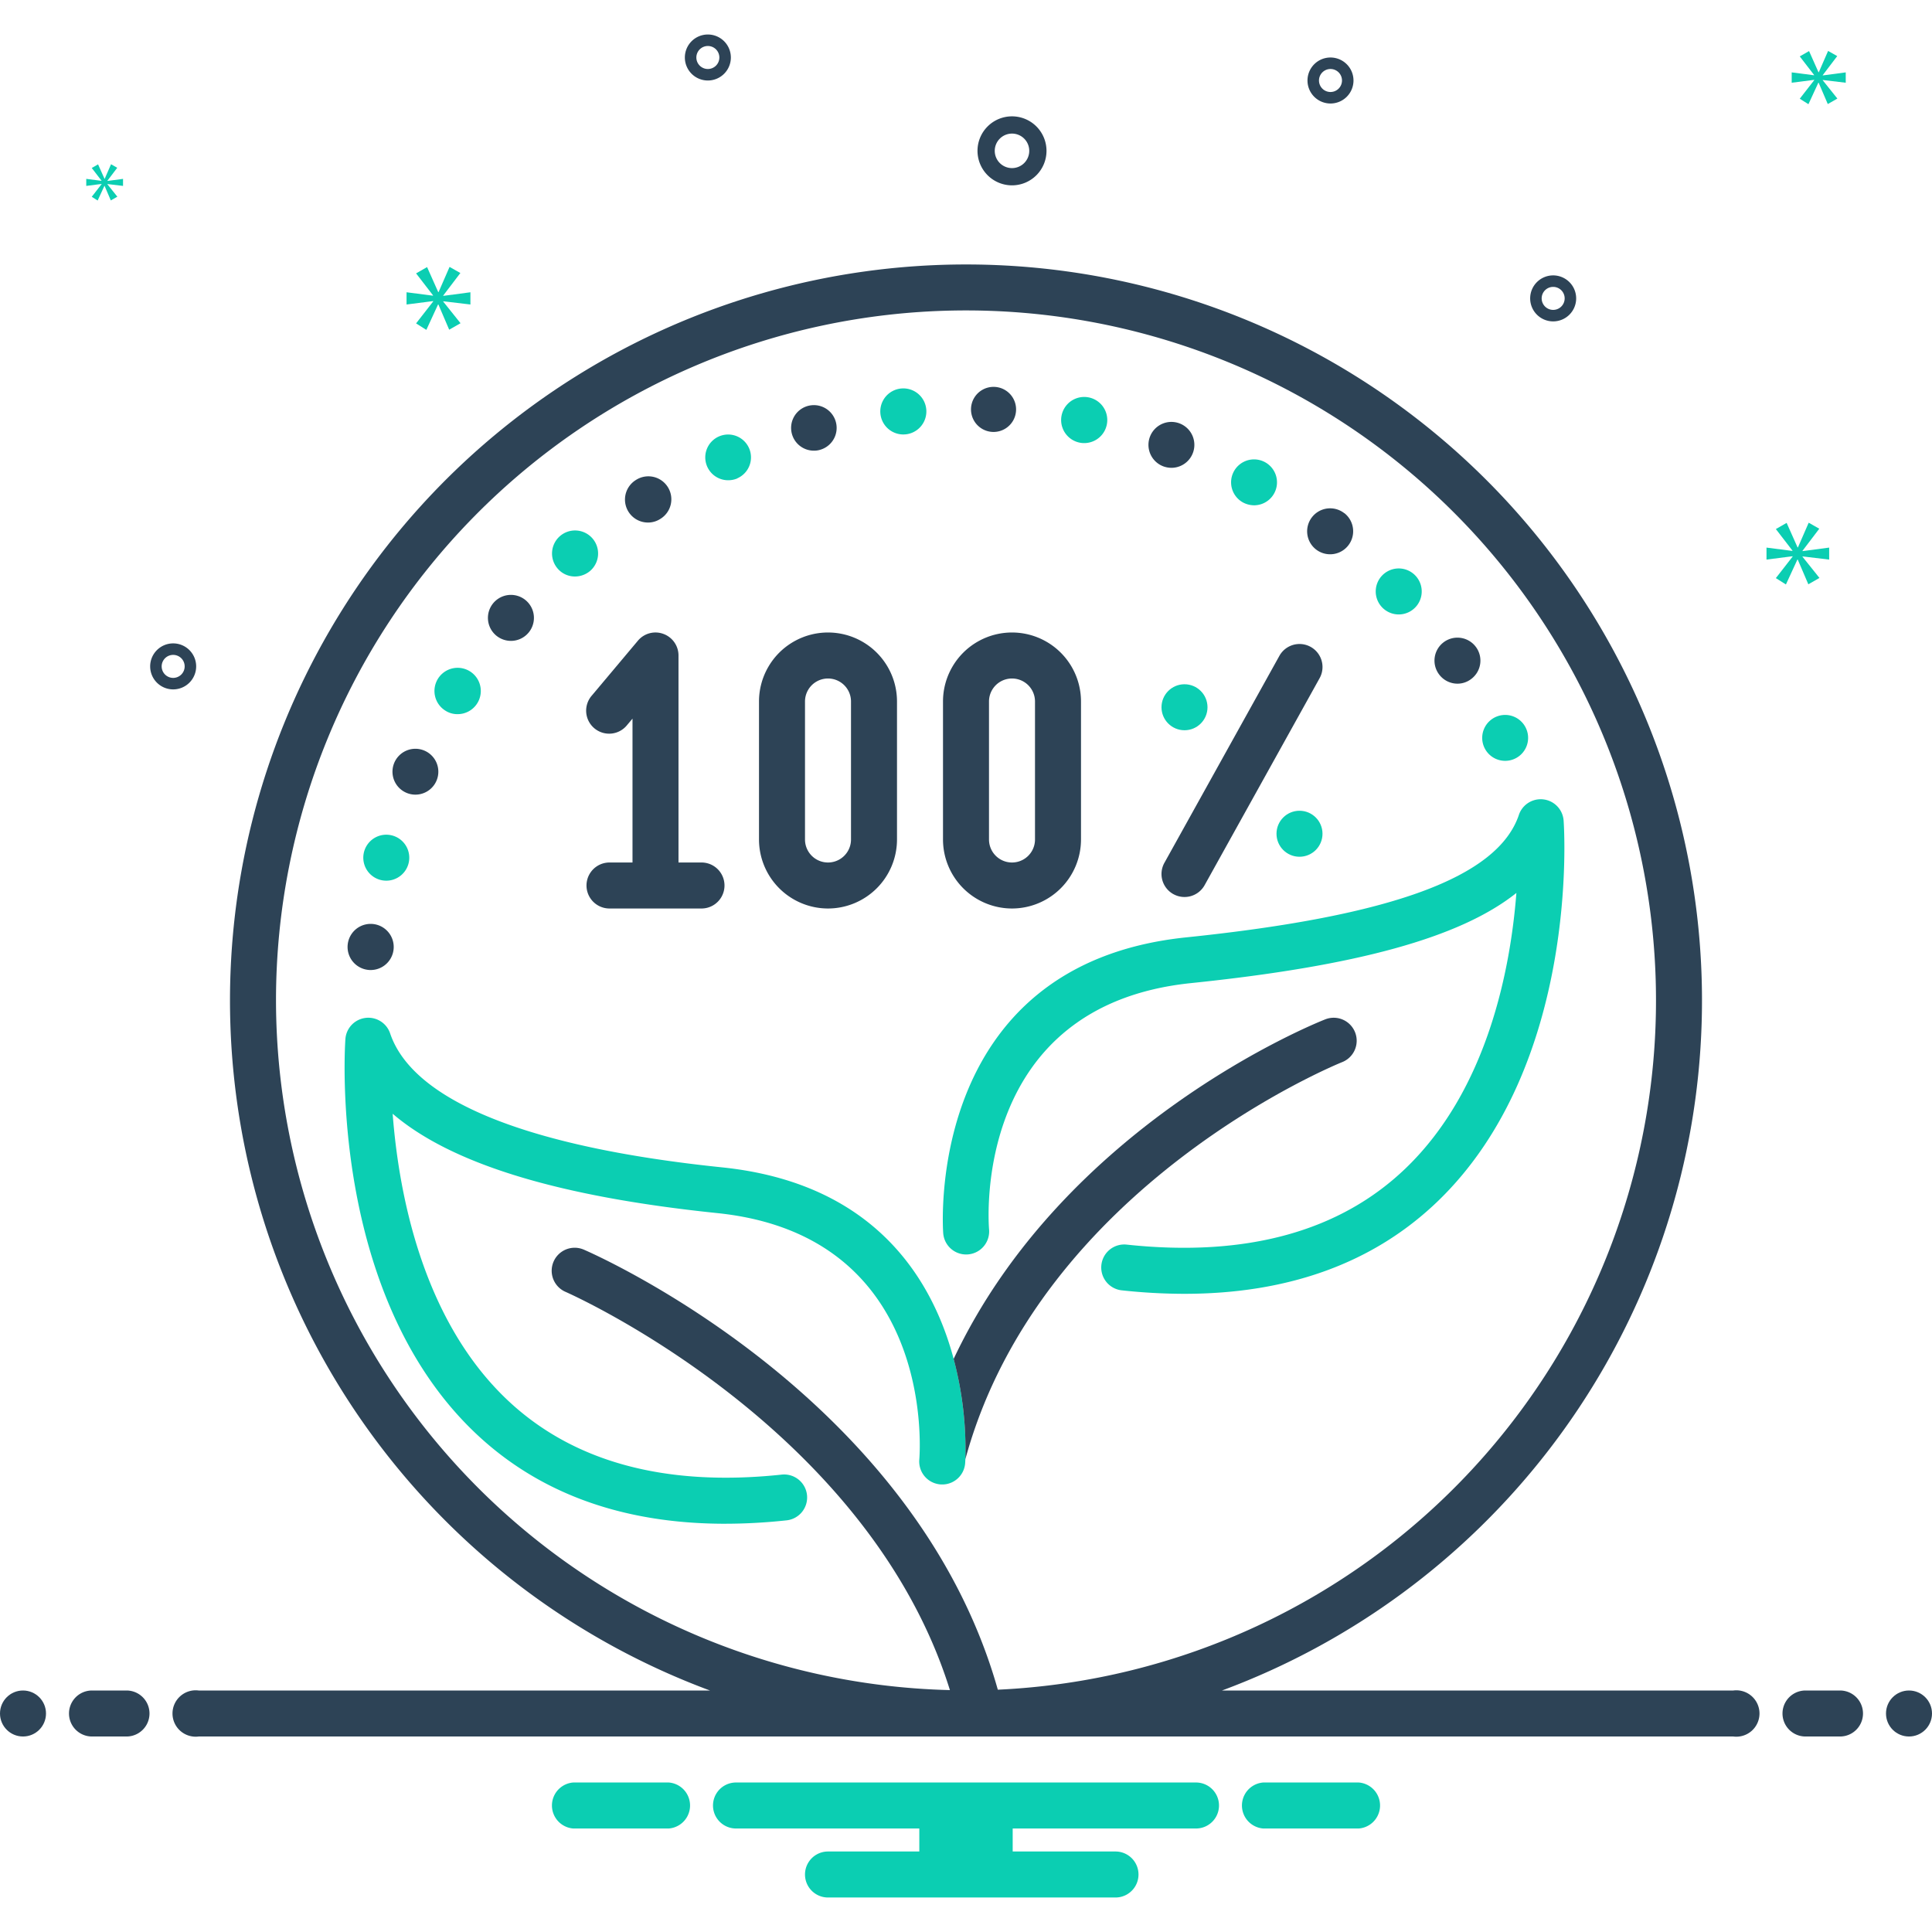 <svg data-name="Layer 1" xmlns="http://www.w3.org/2000/svg" viewBox="0 0 168 168" id="Layer_1"><path fill="#0bceb2" d="m132.078 70.859c-1.831 5.417-11.021 8.801-28.926 10.651-22.876 2.364-21.152 25.511-21.132 25.745a2 2 0 0 0 3.986-.34c-.065-.794-1.378-19.47 17.557-21.427 14.36-1.483 23.394-3.933 28.297-7.84-.51 6.563-2.487 17.053-9.596 23.912-5.732 5.531-13.894 7.775-24.262 6.67a2 2 0 1 0 -.424 3.977 50.998 50.998 0 0 0 5.412.299c9.091-.001 16.493-2.704 22.051-8.067 12.275-11.844 10.987-32.219 10.926-33.08a2 2 0 0 0 -3.89-.5z"></path><path fill="#0bceb2" d="m78.55 37.78c.07 0 .14-.011.21-.011a2.003 2.003 0 1 0 -.21.011z"></path><path fill="#2d4356" d="m114.49 47.819a2.003 2.003 0 0 0 2.41-3.199v.01a1.999 1.999 0 1 0 -2.41 3.189z"></path><path fill="#2d4356" d="m70.78 39.189a1.802 1.802 0 0 0 .51-.069 1.98 1.98 0 1 0 -.51.069z"></path><path fill="#2d4356" d="m86.35 37.56h.09a1.96 1.96 0 1 0 -.09 0z"></path><path fill="#0bceb2" d="m108.1 43.7a2.079 2.079 0 0 0 .96.239 1.996 1.996 0 1 0 -.96-.239z"></path><path fill="#0bceb2" d="m93.88 38.49a1.762 1.762 0 0 0 .39.04 2.006 2.006 0 1 0 -.39-.04z"></path><path fill="#0bceb2" d="m130.89 66.16a1.996 1.996 0 1 0 -1.78-1.08 1.995 1.995 0 0 0 1.78 1.08z"></path><path fill="#2d4356" d="m125.12 58.62a1.996 1.996 0 0 0 1.62.83 1.959 1.959 0 0 0 1.17-.391 1.997 1.997 0 1 0 -2.79-.439z"></path><path fill="#2d4356" d="m101.18 40.56a2.087 2.087 0 0 0 .69.12 1.996 1.996 0 1 0 -.69-.12z"></path><path fill="#0bceb2" d="m50 50.13a2.039 2.039 0 0 0 1.31-.48 2.003 2.003 0 1 0 -2.82-.21 1.971 1.971 0 0 0 1.51.69z"></path><path fill="#0bceb2" d="m38.72 61.79a1.918 1.918 0 0 0 1.05.31 2.015 2.015 0 1 0 -1.05-.31z"></path><path fill="#2d4356" d="m35.34 68.939a1.974 1.974 0 0 0 .78.16 1.994 1.994 0 1 0 -.78-.16z"></path><path fill="#0bceb2" d="m33.1 76.52a2.054 2.054 0 0 0 .49.061 1.999 1.999 0 1 0 -.49-.061z"></path><path fill="#2d4356" d="m32.03 84.34a1.371 1.371 0 0 0 .2.01 2.006 2.006 0 1 0 -.2-.01z"></path><path fill="#2d4356" d="m44.43 55.729a2 2 0 1 0 -1.3-.479 2.015 2.015 0 0 0 1.3.479z"></path><path fill="#0bceb2" d="m63.33 41.76a2.021 2.021 0 0 0 .79-.16v-.01a1.988 1.988 0 1 0 -.79.17z"></path><path fill="#2d4356" d="m56.35 45.439a1.974 1.974 0 0 0 1.06-.31 1.998 1.998 0 1 0 -2.13-3.38 1.998 1.998 0 0 0 1.07 3.689z"></path><path fill="#0bceb2" d="m121.63 53.43a2 2 0 1 0 -1.43-.6 2.003 2.003 0 0 0 1.43.6z"></path><path fill="#2d4356" d="m57.685 55.121a1.991 1.991 0 0 0 -2.216.593l-4 4.762a2 2 0 1 0 3.062 2.572l.469-.558v12.51h-2a2 2 0 0 0 0 4h8a2 2 0 0 0 0-4h-2v-18a1.998 1.998 0 0 0 -1.315-1.879z"></path><path fill="#2d4356" d="m72 79a6.007 6.007 0 0 0 6-6v-12a6 6 0 0 0 -12 0v12a6.007 6.007 0 0 0 6 6zm-2-18a2 2 0 0 1 4 0v12a2 2 0 0 1 -4 0z"></path><path fill="#2d4356" d="m88 79a6.007 6.007 0 0 0 6-6v-12a6 6 0 0 0 -12 0v12a6.007 6.007 0 0 0 6 6zm-2-18a2 2 0 0 1 4 0v12a2 2 0 0 1 -4 0z"></path><path fill="#2d4356" d="m102.029 77.748a2 2 0 0 0 2.72-.776l10-18a2 2 0 0 0 -3.497-1.943l-10 18a2 2 0 0 0 .777 2.72z"></path><circle r="2" fill="#0bceb2" cy="61.5" cx="103"></circle><circle r="2" fill="#0bceb2" cy="72.5" cx="113"></circle><g fill="#2d4356"><path d="m88 16.117a3 3 0 1 0 -3-3 3.003 3.003 0 0 0 3 3zm0-4.5a1.5 1.5 0 1 1 -1.5 1.5 1.501 1.501 0 0 1 1.5-1.5z"></path><path d="m115.695 5a2 2 0 1 0 2 2 2.002 2.002 0 0 0 -2-2zm0 3a1 1 0 1 1 1-1 1.001 1.001 0 0 1 -1 1z"></path><path d="m61.553 3a2 2 0 1 0 2 2 2.002 2.002 0 0 0 -2-2zm0 3a1 1 0 1 1 1-1 1.001 1.001 0 0 1 -1 1z"></path><path d="m135.058 23.947a2 2 0 1 0 2 2 2.002 2.002 0 0 0 -2-2zm0 3a1 1 0 1 1 1-1 1.001 1.001 0 0 1 -1 1z"></path><path d="m17.058 57.947a2 2 0 1 0 -2 2 2.002 2.002 0 0 0 2-2zm-3 0a1 1 0 1 1 1 1 1.001 1.001 0 0 1 -1-1z"></path></g><path fill="#0bceb2" d="m38.544 25.696 1.487-1.956-.939-.531-.954 2.189h-.032l-.969-2.174-.956.548 1.472 1.909v.031l-2.301-.298v1.064l2.316-.297v.032l-1.487 1.908.892.564 1.018-2.207h.03l.939 2.191.986-.563-1.502-1.878v-.031l2.362.281v-1.064l-2.362.313z"></path><path fill="#0bceb2" d="m8.834 16.013-.856 1.099.514.325.586-1.271h.017l.541 1.262.568-.325-.865-1.081v-.018l1.36.162v-.612l-1.36.18v-.018l.856-1.126-.54-.307-.55 1.261h-.018l-.559-1.252-.55.315.848 1.1v.018l-1.325-.171v.612l1.333-.171z"></path><path fill="#0bceb2" d="m159.058 48.66v-1.043l-2.317.306v-.03l1.458-1.918-.921-.522-.936 2.148h-.031l-.951-2.133-.937.537 1.443 1.873v.03l-2.257-.291v1.043l2.272-.291v.03l-1.458 1.872.875.553.998-2.164h.03l.921 2.149.967-.553-1.473-1.842v-.03z"></path><path fill="#0bceb2" d="m158.501 6.532 1.258-1.654-.794-.45-.808 1.853h-.027l-.82-1.84-.809.463 1.245 1.615v.027l-1.946-.252v.9l1.959-.251v.026l-1.258 1.615.755.477.861-1.867h.026l.795 1.854.834-.477-1.271-1.589v-.026l1.998.238v-.9l-1.998.265z"></path><circle r="2" fill="#2d4356" cy="149" cx="2"></circle><path fill="#2d4356" d="m11 147h-3a2 2 0 0 0 0 4h3a2 2 0 0 0 0-4z"></path><path fill="#2d4356" d="m160 147h-3a2 2 0 0 0 0 4h3a2 2 0 0 0 0-4z"></path><circle r="2" fill="#2d4356" cy="149" cx="166"></circle><path fill="#0bceb2" d="m118.154 155h-8.308a2.006 2.006 0 0 0 0 4h8.308a2.006 2.006 0 0 0 0-4z"></path><path fill="#0bceb2" d="m58.154 155h-8.308a2.006 2.006 0 0 0 0 4h8.308a2.006 2.006 0 0 0 0-4z"></path><path fill="#0bceb2" d="m104 155h-40a2 2 0 0 0 0 4h15.94v2h-7.94a2 2 0 0 0 0 4h25a2 2 0 0 0 0-4h-8.94v-2h15.94a2 2 0 0 0 0-4z"></path><path fill="#2d4356" d="m150.721 147h-44.46a64 64 0 1 0 -44.523 0h-44.46a2.017 2.017 0 1 0 0 4h133.443a2.017 2.017 0 1 0 0-4zm-126.721-60a60 60 0 1 1 62.767 59.93c-7.219-25.551-34.821-37.756-36.001-38.266a2 2 0 1 0 -1.587 3.672c.267.116 26.229 11.587 33.423 34.629a60.058 60.058 0 0 1 -58.602-59.965z"></path><path fill="#0bceb2" d="m63.063 132.5c-8.998.001-16.345-2.695-21.89-8.044-12.532-12.089-11.201-33.203-11.139-34.097a2 2 0 0 1 3.89-.5c1.986 5.876 11.969 9.904 28.869 11.651 22.876 2.364 21.152 25.511 21.132 25.745a2 2 0 0 1 -3.986-.34c.066-.798 1.376-19.47-17.557-21.427-13.804-1.427-23.141-4.272-28.238-8.641.518 6.819 2.537 17.728 9.819 24.74 5.706 5.496 13.775 7.725 23.98 6.643a2 2 0 1 1 .424 3.977 49.908 49.908 0 0 1 -5.304.292z"></path><path fill="#2d4356" d="m117.833 89.767a1.998 1.998 0 0 0 -2.592-1.128c-1.026.404-22.714 9.166-32.316 29.531a30.673 30.673 0 0 1 1.021 8.715l0-.002c6.513-23.898 32.499-34.418 32.761-34.523a2 2 0 0 0 1.126-2.594z"></path></svg>